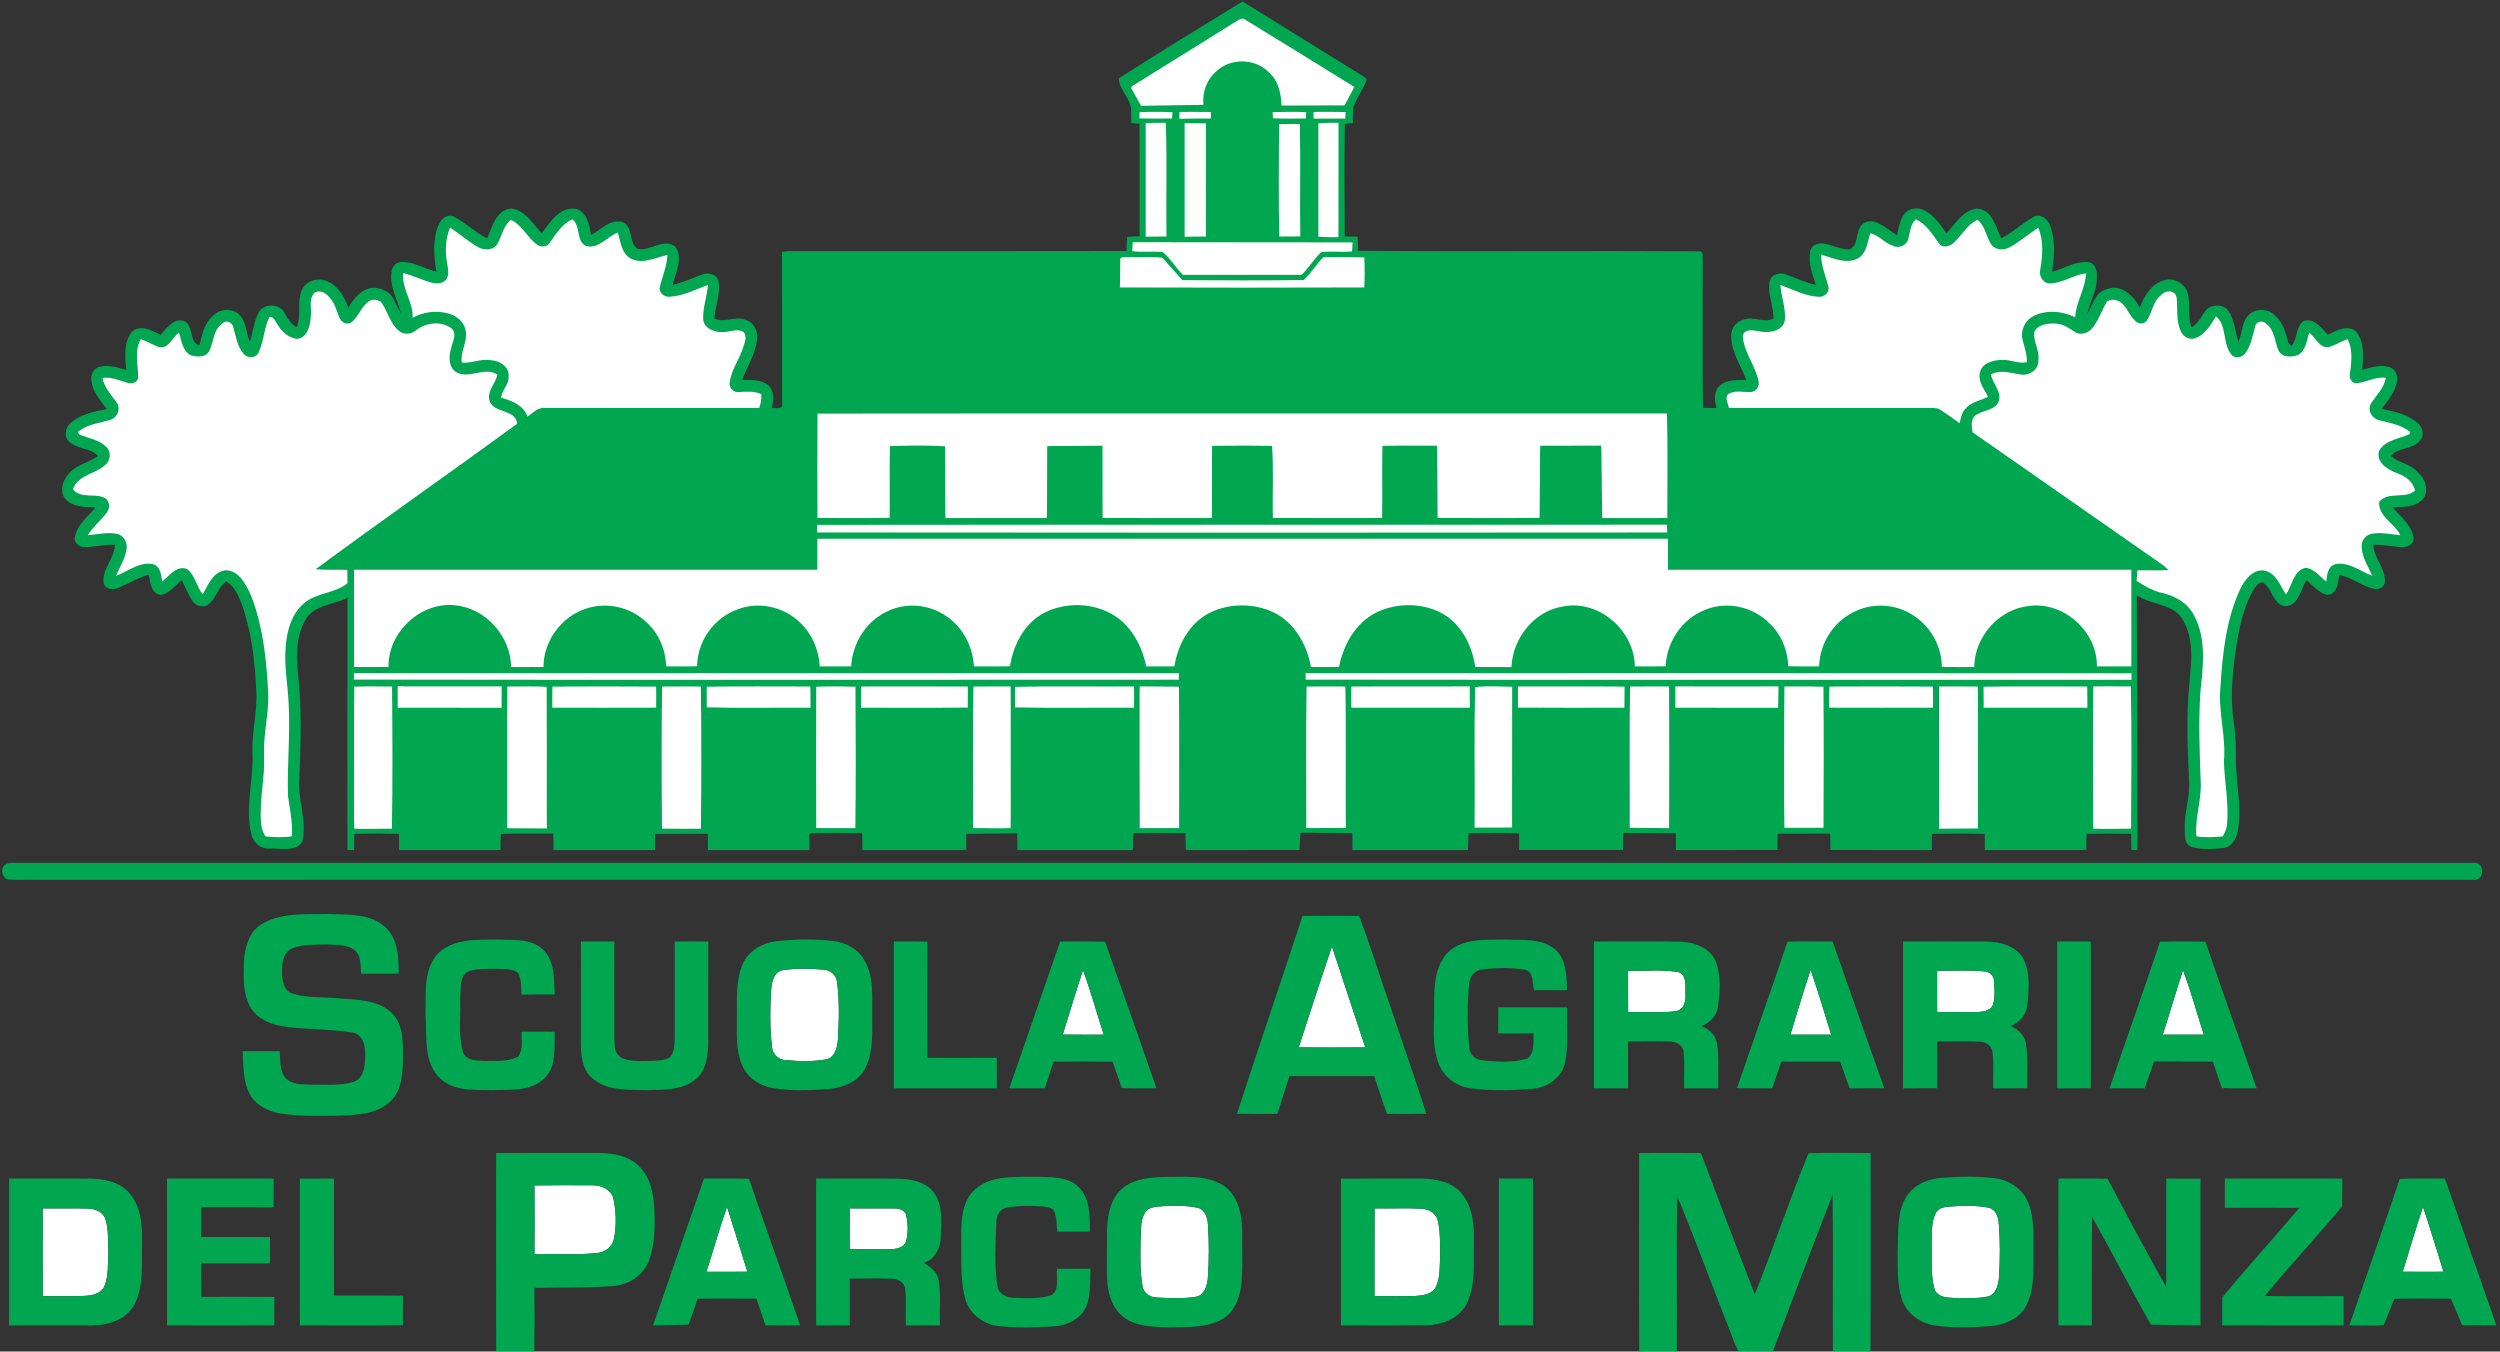 <?xml version="1.0" encoding="UTF-8" standalone="no"?>
<svg
   xmlns:dc="http://purl.org/dc/elements/1.1/"
   xmlns:cc="http://creativecommons.org/ns#"
   xmlns:rdf="http://www.w3.org/1999/02/22-rdf-syntax-ns#"
   xmlns:svg="http://www.w3.org/2000/svg"
   xmlns="http://www.w3.org/2000/svg"
   viewBox="0 0 853.333 461.333"
   height="461.333"
   width="853.333"
   xml:space="preserve"
   id="svg2"
   version="1.1"><rect x="0" y="0" width="853.333" height="461.333" fill="#333333" stroke="none"/><defs
     id="defs6" /><g
     transform="matrix(1.333,0,0,-1.333,0,461.333)"
     id="g10"><g
       transform="scale(0.1)"
       id="g12"><path
         id="path14"
         style="fill:#00a650;fill-opacity:1;fill-rule:evenodd;stroke:none"
         d="m 15.02,1247.97 c -15.566,-9.16 -11.207,-35.07 6.039,-39.36 22.109,-1.75 44.344,-0.19 66.453,-0.69 2082.078,0.06 4164.168,-0.12 6246.238,0.06 29.09,-3.55 29.77,46.59 0.45,43.41 -2098.84,0.31 -4197.68,-0.06 -6296.509,0.19 -7.973,0.75 -15.566,-0.44 -22.672,-3.61" /><path
         id="path16"
         style="fill:#00a650;fill-opacity:1;fill-rule:evenodd;stroke:none"
         d="m 2864.86,3260.42 c -0.55,-28.15 29.71,-50.26 31.34,-79.21 0.37,-11.83 0.37,-23.67 0.93,-35.44 5.16,-0.43 15.44,-1.37 20.55,-1.81 1.12,-96.09 0.25,-192.19 0.43,-288.22 -7.84,-0.28 -15.76,0.01 -23.57,-0.82 l -8.2,-0.87 -0.96,-12.69 c -0.57,-7.71 -0.43,-15.5 -0.83,-23.23 -286.73,-0.68 -573.52,-0.25 -860.25,-0.25 -7.35,-0.19 -14.64,-0.88 -21.86,-2.06 0.56,-129.48 0.12,-258.95 0.25,-388.43 3.24,-16.06 -17.07,-10.27 -26.47,-11.7 4.24,18.3 7.48,40.41 -6.1,55.8 -18,18.62 -46.4,16.25 -69.94,16.31 12.95,33.63 33.13,65.02 38.3,101.26 3.67,21.18 -6.53,45.97 -28.46,52.26 -26.29,12.14 -54.68,-8.91 -80.65,4.11 1.93,31.01 15.63,61.34 11.15,92.54 -2.12,18.69 -23.42,26.47 -39.55,20.93 -26.28,-8.66 -51.07,-21.55 -78.34,-27.28 6.97,30.83 27.71,68.63 6.48,97.66 -29.65,23.91 -64.77,-13.71 -97.1,-5.42 -22.98,16.37 -9.22,56.98 -38.37,68.31 -31.07,9.28 -54.68,-19.92 -79.89,-32.88 -5.24,24.66 -9.48,57.74 -37.62,66.64 -41.73,7.72 -67.51,-33.82 -89.12,-62.46 -22.48,24.47 -41.73,59.23 -78.04,63.58 -38.67,-3.61 -48.45,-47.14 -61.59,-76.48 -30.14,14.94 -54.31,39.24 -83.83,55.06 -15.69,8.59 -34.06,-3.74 -39.73,-18.94 -16.82,-37.99 -12.71,-81.08 -6.54,-121 -30.33,5.97 -57.48,25.84 -89.18,24.29 -14.2,0.25 -25.47,-13.21 -25.78,-26.85 -4.738,-37.17 15.5,-70.31 24.66,-105 -7.54,12.83 -13.7,26.41 -20.8,39.48 -9.282,18.69 -31.703,26.23 -51.258,26.35 -29.457,-2.12 -48.574,-27.4 -62.965,-50.38 -10.398,26.9 -25.777,55.12 -53.684,67.07 -23.226,10.46 -54.429,1.99 -65.14,-22.17 -13.949,-30.08 -0.121,-65.14 -13.578,-95.72 -13.391,8.53 -22.918,20.99 -30.078,34.94 -11.024,26.34 -54.063,28.15 -67.2,2.93 -12.394,-23.11 -14.14,-50.02 -22.543,-74.56 -10.277,21.99 -8.039,49.83 -26.035,67.89 -17.25,18.99 -49.57,16.88 -67.136,-0.56 -22.915,-19 -29.329,-49.2 -35.993,-76.73 -28.59,6.92 -12.457,55.93 -42.535,63.4 -25.789,4.73 -41.48,-20.8 -57.176,-36.62 -22.05,11.71 -54.742,28.84 -75.23,5.43 -19.117,-27.29 -15.258,-63.66 -12.52,-95.11 -21.734,5.73 -44.718,13.89 -67.257,7.85 -14.391,-3.11 -23.481,-17.69 -22.051,-31.95 1.246,-30.01 22.359,-53.56 39.863,-76.1 -32.574,-6.42 -67.137,-13.14 -92.918,-35.75 -13.762,-11.34 -18.312,-35.69 -3.305,-47.83 20.305,-20.12 54.618,-15.19 73.618,-37.12 -25.848,-17.5 -60.414,-22.85 -79.036,-49.89 -13.136,-16.62 -19.175,-42.46 -4.421,-60.09 19.367,-20.93 50.257,-20.24 76.539,-21.49 -19.243,-24.16 -47.645,-44.22 -52.504,-76.79 -2.547,-15.2 12.711,-25.47 26.41,-24.91 25.535,0.56 50.57,7.78 76.289,6.04 -0.992,-35.31 -34.434,-62.33 -28.891,-98.71 4.727,-15.94 24.16,-17.5 37.18,-11.4 26.398,10.78 50.941,25.85 78.465,33.89 3.617,-19.69 5.172,-49.14 30.769,-51.95 22.789,3.62 36.18,24.48 53.555,37.49 9.285,-17.37 16.133,-36.05 27.09,-52.56 7.473,-12.33 23.855,-17.75 37.184,-11.96 23.417,14.45 27.281,45.09 48.949,61.29 22.547,-11.46 31.765,-36.44 40.547,-58.48 25.16,-70.88 33.691,-146.54 36.929,-221.34 3.301,-54.24 -12.211,-107.56 -9.531,-161.87 2.68,-67.81 -19.371,-136.26 -3.551,-203.51 4.235,-21.99 23.481,-40.74 46.895,-38.62 27.16,1.44 66.019,-9.53 83.765,16.94 13.579,52.19 -10.707,104.57 -7.285,157.07 2.926,78.71 6.231,157.68 0.063,236.28 -5.789,58.73 -15.387,123.93 16.75,177.18 22.793,37.43 71.371,36.19 106.5,54.87 -0.567,-215.36 -0.125,-430.72 -0.192,-646.14 4.235,0 12.77,0 17.008,0 l 0.445,34.64 c 0.606,2.47 -0.285,4.8 1.141,6.97 37.184,0.99 76.199,0.68 113.379,-0.13 0.18,-13.83 0.37,-27.65 0.37,-41.48 86.63,-0.06 173.2,0.06 259.76,-0.06 0.13,13.95 0.25,27.84 0.63,41.67 44.84,0.93 89.62,0.12 134.45,0.49 0.69,-14.01 0.63,-28.02 0.63,-42.1 86.62,0 173.25,0 259.89,0 0,13.7 0.12,27.4 0.18,41.04 1.12,0.05 2.25,0.11 3.37,0.16 l 129.41,0.53 c 0.87,0 1.68,-0.01 2.49,-0.01 0,-13.88 0.06,-27.77 0.06,-41.72 86.63,0 173.32,0.06 259.95,-0.06 0.06,14.26 0.06,28.52 -0.25,42.73 45.15,2.11 90.36,0.55 135.58,0.74 0.19,-14.45 0.19,-28.89 0.25,-43.41 88.75,0 177.43,0 266.17,0 0,13.83 0,27.59 -0.31,41.36 0.46,0.04 0.91,0.1 1.36,0.15 l 128.63,1.34 c 0.14,0 0.28,0 0.43,0 0.62,-14.26 0.74,-28.58 0.86,-42.91 98.53,0.12 196.99,0.12 295.52,0 0.06,14.51 0.12,28.96 0.24,43.34 43.41,0.38 86.95,0.81 130.35,0 0.14,-0.11 3.67,0.05 3.79,-0.08 l 1.2,-43.2 c 97.02,0 194.12,-0.06 291.15,0.06 l 2.02,40.77 c 0.01,0.01 0.22,2.83 0.29,3.55 l 132.78,-0.97 c 0.05,0 0.11,0 0.17,0 0.13,-14.45 0.19,-28.89 0.25,-43.41 98.53,0 197.12,0 295.7,0 -0.01,0.25 -0.01,0.5 -0.02,0.74 l 1.4,41.63 c 0.04,0.34 0.07,0.66 0.11,0.97 42.1,0 87.41,1.25 129.5,-0.49 l -0.15,-42.79 c 88.69,-0.06 177.44,-0.06 266.18,0 -0.06,14.58 -0.06,29.15 0.69,43.66 44.9,-0.38 89.8,0.31 134.77,-0.38 0,-14.44 0.06,-28.89 0.06,-43.34 86.69,0 173.32,-0.06 260.01,0.06 -0.13,14.02 0,27.9 0.12,41.86 44.9,0.3 89.81,0 134.78,0.18 0.68,-14.01 0.56,-28.02 0.61,-42.04 86.64,-0.06 173.27,-0.06 259.89,-0.06 -0.06,13.95 0.06,27.84 0.06,41.67 45.03,0.5 90.12,0.87 135.15,-0.25 0.12,-13.77 0.31,-27.59 0.37,-41.42 86.63,-0.06 173.2,0.06 259.83,-0.06 0,13.95 0.12,27.84 0.56,41.67 38.05,0.74 76.23,0.68 114.34,0.06 0.31,-13.89 0.43,-27.78 0.56,-41.73 3.86,0.06 11.52,0.06 15.38,0.06 0.81,217.6 -0.62,435.2 -1.62,652.8 35.12,-25.91 88.32,-19.99 114.72,-58.48 34.07,-50.94 24.47,-116.21 19.49,-173.81 -8.1,-80.53 -3.67,-161.43 -0.37,-242.08 3.3,-42.41 -13.08,-83.33 -10.97,-125.74 0.38,-15.26 -1.42,-37.61 16.2,-44.22 26.53,-8.34 55.25,-5.91 82.64,-3.3 20.49,2.36 32.89,23.04 36.62,41.66 12.64,64.02 -6.22,128.55 -4.42,192.94 0.94,30.77 -2.12,61.41 -5.98,91.86 -9.96,67.7 -1.24,136.39 8.97,203.53 8.35,45.34 18.5,91.61 42.16,131.78 5.54,7.85 11.96,17.44 22.36,18.74 26.9,-13.82 26.16,-60.47 61.72,-61.59 32.01,4.11 36.43,43.66 51,66.45 18.13,-12.27 31.27,-33.31 54.19,-37.18 25.53,2.31 27.34,31.95 30.2,51.45 31.45,-6.98 57.29,-28.15 88.44,-36.07 12.33,-4.16 28.71,5.67 28.46,19.37 0.8,34.01 -28.59,59.73 -29.65,93.48 23.48,1.13 46.52,-4.04 69.88,-6.04 14.7,-1.99 34.13,5.92 33.01,23.55 -4.42,33.19 -33.07,54.17 -53.13,78.22 26.35,1.18 57.8,0.12 77.22,21.36 17.19,22.17 5.49,53 -13.76,69.69 -18.18,20.55 -47.76,22.85 -68.19,40.1 16.32,23.98 56.73,16.2 74.92,40.48 11.64,13.14 5.98,33.82 -6.16,44.47 -25.79,22.42 -60.29,29.39 -92.68,36.44 16.45,20.8 34.32,42.47 39.24,69.37 2.68,14.14 -2.74,30.46 -16.69,36.31 -23.54,9.65 -48.89,0.19 -72.05,-5.92 2.86,32.58 6.28,70.63 -15.33,97.91 -21.86,19.12 -51.31,2.67 -72.87,-8.23 -16,17.38 -34.8,44.6 -62.14,35.32 -21.18,-15.01 -14.7,-45.84 -31.15,-64.4 -1.87,2.18 -5.66,6.6 -7.59,8.78 -7.35,24.91 -13.4,52.44 -34.26,69.94 -17.56,17.69 -49.69,19.49 -67.45,1.24 -18.17,-18.24 -16.06,-46.27 -26.21,-68.57 -9.16,26.16 -9.59,55.93 -25.91,79.23 -11.52,16.56 -36.93,16.44 -52.69,6.66 -15.19,-15.14 -21.23,-38.49 -41.66,-48.64 -10.22,26.9 -2.87,56.06 -8.78,83.58 -5.42,26.4 -34.31,44.72 -60.47,36.74 -33.08,-8.16 -51.63,-40.17 -62.97,-69.75 -16.13,29.71 -48.07,61.34 -84.7,46.71 -29.77,-7.42 -36.37,-40.48 -50.13,-63.4 7.16,31.64 25.85,60.66 24.6,94.1 1.62,15.01 -2.92,34.44 -19.93,38.24 -33.81,4.6 -63.4,-16.56 -95.04,-24.47 6.48,39.67 9.79,82.02 -5.29,120.13 -5.79,15.94 -24.53,29.58 -41.29,20.74 -29.08,-16.26 -53.43,-39.86 -83.08,-55.18 -13.82,29.08 -23.04,74.11 -62.46,76.29 -36.19,-4.11 -55.12,-39.3 -77.79,-63.4 -15.25,21.86 -31.2,44.78 -54.93,57.98 -16.62,9.41 -41.1,7.79 -52.87,-8.47 -12.27,-15.57 -14.82,-35.75 -18.69,-54.55 -17.31,10.96 -33.19,24.41 -51.94,32.82 -15.07,6.91 -35.55,3.11 -43.21,-12.64 -10.91,-17.7 -4.18,-48.52 -28.16,-56.18 -21.79,-0.06 -41.47,10.9 -62.65,14.45 -14.26,3.92 -32.2,-3.11 -36.49,-18.13 -5.92,-29.76 5.23,-59.04 14.07,-87.06 -27.09,5.54 -51.75,18.06 -77.66,26.96 -16.75,6.55 -38.49,-1.92 -40.98,-20.98 -4.17,-31.26 10.28,-61.28 10.53,-92.48 -24.04,-12.03 -50.2,6.29 -74.92,-2.25 -19.19,-3.73 -34.06,-21.73 -33.45,-41.41 -0.44,-41.11 24.36,-76.23 38.68,-113.35 -23.42,-1 -51.69,2.31 -69.44,-16.44 -14.95,-14.7 -11.65,-37.36 -6.79,-55.74 -11.58,0.13 -23.17,0.44 -34.69,0.5 -1.68,125.99 -0.37,251.98 -0.62,377.96 -1.62,7.04 3.42,22.61 -7.66,22.92 -291.65,1.87 -583.42,-1.24 -875.01,1.5 0.06,5.62 0.01,11.24 -0.23,16.85 l -0.84,19.18 -5.69,0.11 c -9.13,0.19 -18.24,0.57 -27.31,0.73 -0.49,96.03 -1.17,192.07 0.32,288.1 5.11,0.43 15.32,1.31 20.42,1.68 0.5,13.33 0,26.72 1.31,39.98 7.72,23.42 22.74,43.6 32.39,66.2 5.48,7.97 -4.92,11.84 -9.78,15.63 -102.08,63.34 -204.34,126.3 -306.29,189.89 -105.99,-64.89 -212.18,-129.78 -316.81,-196.74" /><path
         id="path18"
         style="fill:#ffffff;fill-opacity:1;fill-rule:evenodd;stroke:none"
         d="m 4289.95,1648.59 v 54.63 c 88.05,-0.25 176.1,-0.31 264.15,0 0.01,-0.08 0.02,-0.15 0.03,-0.22 l -0.94,-54.57 c -87.76,0.29 -175.48,-0.07 -263.24,0.16" /><path
         id="path20"
         style="fill:#ffffff;fill-opacity:1;fill-rule:evenodd;stroke:none"
         d="m 5360.22,1700.01 v 3.26 h 23.03 c 10.09,0.6 20.41,0.36 30.76,0 h 42.08 v -0.25 c 0.05,0 0.11,0 0.16,0.01 2.56,-121.25 1.44,-242.69 0.63,-364.08 -31.33,-0.06 -65.53,-1.25 -96.73,-0.07 l -0.47,31.2 c -0.23,109.97 -0.8,219.99 0.42,329.9 0.04,0.02 0.08,0.02 0.12,0.03" /><path
         id="path22"
         style="fill:#ffffff;fill-opacity:1;fill-rule:evenodd;stroke:none"
         d="m 5457.92,1728.54 v -8.5 h -1.57 l -29.34,0.07 c -694.24,0.41 -1388.49,-0.5 -2082.79,0.43 v 0 c 0,0.01 -0.01,0.01 -0.01,0.02 h -0.88 v 16.77 h 9.06 c 1.11,0.1 2.31,0.09 3.6,-0.01 l 13.25,0.01 v -0.17 c 691.45,0.07 1382.83,0.55 2074.28,-0.23 v 0.13 h 14.4 v -2.29 c 0.33,-2.2 0.33,-4.32 0,-6.23" /><path
         id="path24"
         style="fill:#ffffff;fill-opacity:1;fill-rule:evenodd;stroke:none"
         d="m 1034.59,1648.57 v -0.04 h -16.24 v 55.01 h 16.24 v -0.37 c 83.31,-0.25 166.61,-0.19 249.97,-0.01 0.01,-0.05 0.01,-0.09 0.02,-0.14 l -0.19,-53.91 c -0.04,-0.25 -0.1,-0.51 -0.14,-0.76 -83.2,0.41 -166.45,0.05 -249.66,0.22" /><path
         id="path26"
         style="fill:#ffffff;fill-opacity:1;fill-rule:evenodd;stroke:none"
         d="m 907.145,1694.63 h -0.118 v 8.12 h 7.235 c 29.89,1.01 59.781,0.1 89.668,0.04 1,-121.32 1.75,-242.76 -0.37,-364.02 -31.072,0.37 -64.771,-1.2 -95.783,0.11 -0.285,0.2 -0.476,0.41 -0.593,0.65 l -0.668,29.52 c 0.617,108.53 -0.836,217.11 0.629,325.58" /><path
         id="path28"
         style="fill:#ffffff;fill-opacity:1;fill-rule:evenodd;stroke:none"
         d="m 906.242,1724.11 v 13.22 h 5.5 l 95.348,-0.05 c 658.85,-0.05 1317.71,0.06 1976.57,-0.05 l 33.92,-0.15 c 0.47,-0.01 0.91,-0.04 1.33,-0.07 l 0.16,-16.6 c -704.37,-0.25 -1408.8,-0.75 -2113.226,0.25 0.109,0.95 0.246,2.13 0.398,3.45" /><path
         id="path30"
         style="fill:#ffffff;fill-opacity:1;fill-rule:evenodd;stroke:none"
         d="m 2586.83,1703.01 c 0.48,0 1.05,0 1.05,0 v -3.93 l 0.17,-44.67 c 0,-1.98 0.01,-3.96 0.06,-5.93 0.11,-88.83 -0.21,-177.71 0.09,-266.59 v -0.27 l -0.33,-41.24 c -30.64,-1.13 -65.47,0.13 -96.11,0.07 0.25,120.82 -1.44,241.7 0.87,362.46 24.98,0.3 49.97,-0.01 74.94,0.19 l 19.26,-0.09" /><path
         id="path32"
         style="fill:#ffffff;fill-opacity:1;fill-rule:evenodd;stroke:none"
         d="m 3164.23,3405.35 c 6.98,3.55 16.01,11.65 23.98,5.35 93.48,-57.04 186.52,-114.9 279.76,-172.45 L 3443,3191.1 c -0.28,-0.01 -0.56,-0.03 -0.84,-0.04 l -160.2,-0.45 c -0.15,0 -0.3,0 -0.45,0 -1.19,30.08 -7.42,62.09 -30.65,83.33 -34.37,37.06 -97.89,39.92 -135.01,5.42 -25.47,-20.87 -37.5,-54.24 -34.32,-86.63 -0.97,-0.12 -1.95,-0.24 -2.93,-0.35 l -155.61,-2.35 c -0.48,0.08 -0.95,0.18 -1.39,0.31 l -25.15,45.13 c 0.37,2.73 1.99,5.1 5.66,6.77 87.19,54.68 175,108.37 262.12,163.11" /><path
         id="path34"
         style="fill:#ffffff;fill-opacity:1;fill-rule:evenodd;stroke:none"
         d="m 2918.04,3173.65 c 28.03,1.25 56.12,1.05 84.15,-0.04 -0.19,-4.05 -0.62,-12.02 -0.81,-16.01 -27.9,-0.56 -55.8,-0.68 -83.7,0.07 -0.02,0.16 -0.04,0.34 -0.07,0.51 l 0.43,15.47" /><path
         id="path36"
         style="fill:#ffffff;fill-opacity:1;fill-rule:evenodd;stroke:none"
         d="m 3020.31,3174.25 c 26.74,0.12 53.54,0.27 80.34,-0.16 l -0.02,-16.81 c -26.88,-0.21 -53.76,0.31 -80.63,-0.49 -0.06,0.42 -0.13,0.89 -0.2,1.38 l 0.51,16.08" /><path
         id="path38"
         style="fill:#ffffff;fill-opacity:1;fill-rule:evenodd;stroke:none"
         d="m 3258.78,3173.8 c 28.58,0.87 57.23,1.06 85.88,-0.19 -0.13,-3.98 -0.44,-11.96 -0.56,-15.94 -28.22,-0.57 -56.37,-1.19 -84.51,0.37 -0.19,3.92 -0.63,11.84 -0.81,15.76" /><path
         id="path40"
         style="fill:#ffffff;fill-opacity:1;fill-rule:evenodd;stroke:none"
         d="m 3363.5,3174.3 c 27.33,0.08 54.72,0.28 82.11,-0.25 -0.25,-4.24 -0.75,-12.59 -0.93,-16.82 -27.08,-0.06 -54.16,0.18 -81.18,-0.23 v 17.3" /><path
         id="path42"
         style="fill:#ffffff;fill-opacity:1;fill-rule:evenodd;stroke:none"
         d="m 3275.15,3142.85 v -0.01 c 0.13,0.05 0.26,0.11 0.4,0.16 l 52.48,0.36 c 0.15,-0.05 0.29,-0.1 0.43,-0.15 2.06,-95.78 -0.31,-191.62 1.13,-287.41 -0.51,-0.1 -1.02,-0.21 -1.52,-0.31 l -52.27,-0.31 c -2.19,95.83 -1.02,191.84 -0.65,287.67" /><path
         id="path44"
         style="fill:#ffffff;fill-opacity:1;fill-rule:evenodd;stroke:none"
         d="m 2933.69,3145.21 h -0.01 c 17.13,1.37 34.26,1.37 51.45,1.18 3.73,-96.9 0.31,-194.06 1.74,-291.02 l -52.59,-0.61 c -0.18,0.02 -0.36,0.03 -0.53,0.04 0,96.79 0,193.63 -0.06,290.41" /><path
         id="path46"
         style="fill:#ffffff;fill-opacity:1;fill-rule:evenodd;stroke:none"
         d="m 3033.39,3145.14 c 0.79,0.07 1.59,0.15 2.39,0.21 l 50.52,-0.31 c 0.56,-0.07 1.04,-0.14 1.52,-0.2 0.31,-96.54 -0.31,-193 0.31,-289.54 l -54.02,-0.55 c -0.24,0.02 -0.48,0.04 -0.72,0.05 0,96.79 0,193.56 0,290.34" /><path
         id="path48"
         style="fill:#ffffff;fill-opacity:1;fill-rule:evenodd;stroke:none"
         d="m 3375.86,3145.21 c 17.07,1.31 34.12,1.37 51.25,1.25 0.11,-1.92 0.21,-3.86 0.3,-5.78 l -0.15,-285.82 c -0.06,-0.47 -0.14,-0.95 -0.21,-1.42 -17.12,-0.07 -34.19,0 -51.19,1.31 0.06,96.77 0.06,193.61 0,290.46" /><path
         id="path50"
         style="fill:#ffffff;fill-opacity:1;fill-rule:evenodd;stroke:none"
         d="m 1273.41,2835.63 c 12.02,20.67 15.01,46.77 34.75,62.46 28.65,-13.39 41.48,-44.59 65.89,-63.02 9.66,-7.48 26.84,-7.6 33.45,3.92 16.06,22.8 31.38,48.14 57.92,60.22 23.35,-17 7.78,-57.79 37.12,-69 31.38,-6.04 52.81,24.84 79.71,35.44 6.72,-24.23 9.34,-55.25 34.69,-67.83 30.33,-14.01 62.15,3.81 92.04,10.28 -0.99,-28.28 -12.58,-54.31 -19.3,-81.34 -3.73,-14.44 9.84,-26.15 23.35,-25.84 35.44,1.37 67.33,18.43 99.89,30.51 -2.36,-29.08 -13.2,-57.11 -12.39,-86.44 0.5,-24.78 28.72,-35.44 49.83,-34.5 17.75,-0.44 36.37,10.22 53.18,0.62 11.09,-12.14 2.68,-28.71 -1.24,-42.09 -9.78,-29.15 -29.15,-55.12 -33.69,-85.95 -3.31,-14.14 9.9,-28.9 24.47,-26.16 18.99,1.43 38.62,2.87 56.42,-5.48 0.81,-12.14 -1.61,-23.98 -5.41,-35.37 -182.98,0.19 -365.88,-0.12 -548.8,0.19 -18.06,1.93 -30.89,-13.02 -44.59,-22.18 -10.03,29.22 -40.11,40.86 -67.39,48.21 1.06,19.49 19.81,33.19 19,53.18 2.99,24.35 -21.18,41.48 -43.22,42.73 -25.97,5.47 -50.82,-8.04 -76.67,-5.86 -4.23,28.02 15.14,53.25 10.22,81.15 -3.37,21.23 -21.3,37.49 -41.17,43.65 -31.26,9.78 -66.38,5.92 -94.97,-10.08 2.62,40.41 -28.84,73.92 -23.86,114.59 26.16,-6.67 50.39,-19.31 76.67,-25.41 12.02,-2.68 27.9,-0.62 34.44,11.27 7.91,13.02 2.43,28.34 0.75,42.29 -5.17,29.46 -3.55,60.53 7.97,88.37 24.41,-15.94 46.14,-35.8 71.68,-50.01 15.38,-8.97 38.8,-8.65 49.26,7.48" /><path
         id="path52"
         style="fill:#ffffff;fill-opacity:1;fill-rule:evenodd;stroke:none"
         d="m 4886.04,2847.89 v 0 c 5.48,17.62 4.8,38.56 20.06,51.57 26.33,-12.89 42.22,-38.05 58.35,-61.28 7.78,-13.08 27.46,-9.15 37.18,-0.13 21.36,19.31 35.06,47.4 62.15,60.11 19.55,-15.89 21.67,-42.29 34.56,-62.48 10.59,-16.05 33.64,-16.55 48.95,-7.28 25.35,14.32 47.65,33.39 71.94,49.39 14.44,-34.07 11.27,-71.93 5.04,-107.49 -3.92,-16.76 7.61,-35.87 26.09,-35.19 32.14,1.43 59.48,21.98 91.24,25.84 -1.43,-39.54 -26.03,-73.3 -27.77,-112.79 -32.51,16.45 -72.93,20.13 -106.13,3.62 -22.54,-10.65 -35.12,-38.05 -28.4,-62.09 4.74,-18.49 11.72,-36.81 10.66,-56.3 -21.74,-4.8 -42.48,7.41 -64.21,5.85 -21.68,-0.37 -49.88,-7.4 -55.8,-31.63 -6.23,-23.3 11.34,-43.16 20.67,-62.91 -19.24,-10.02 -43.16,-12.57 -57.55,-30.26 -10.14,-9.85 -11.88,-24.35 -15.07,-37.37 -18.24,12.39 -35.49,26.28 -54.49,37.31 -12.08,3.11 -24.66,1.49 -36.86,1.8 -166.47,-0.25 -332.95,0.07 -499.41,-0.12 -1.87,11.77 -12.83,27.78 -0.25,36.74 17.99,9.47 38.62,3.11 57.91,4.3 12.21,1.61 20.74,14.76 18.37,26.72 -7.9,41.16 -39.04,75.48 -40.66,118.2 6.85,20.49 32.2,11.4 47.77,9.41 23.35,-4 58.54,3.92 60.34,32.63 1.5,29.52 -9.83,57.73 -11.64,87 32.57,-11.65 64.21,-29.09 99.52,-30.21 13.2,-0.49 26.53,11.53 23.48,25.42 -7.1,27.27 -18.56,53.8 -19.24,82.45 29.57,-7.72 61.78,-24.66 92.04,-10.9 25.04,12.21 26.59,42.29 34.13,65.45 20.92,-3.42 36.62,-24.84 57.73,-31.63 14.45,-7.78 35.13,-0.06 39.3,16.25" /><path
         id="path54"
         style="fill:#ffffff;fill-opacity:1;fill-rule:evenodd;stroke:none"
         d="m 2900.61,2840.54 c 5.16,0.05 10.32,0.09 15.47,0.13 l 545.96,-0.52 c 0.51,-0.03 1.01,-0.07 1.51,-0.11 -0.05,-0.1 -0.08,-0.22 -0.12,-0.33 l -0.74,-13.36 -0.53,-9.39 -7.81,-0.5 c -23.81,-1.54 -47.9,1.89 -71.52,-1.57 -18.37,-17.69 -31.88,-39.73 -49.82,-57.93 -101.33,0.19 -202.65,0.2 -303.98,0.07 -18.43,18.38 -31.57,41.79 -51.63,58.36 -25.97,2.8 -52.25,-1.5 -78.15,2.49 0.36,5.66 1,17 1.36,22.66" /><path
         id="path56"
         style="fill:#ffffff;fill-opacity:1;fill-rule:evenodd;stroke:none"
         d="m 2867.71,2724.85 0.29,22 0.69,51.22 c 2.26,6.97 15.08,3.29 21.15,4.36 28.77,-1.18 57.79,1.81 86.44,-1.62 0.47,-0.42 0.94,-0.85 1.4,-1.29 l 48.97,-54.98 c 0.5,-0.34 0.97,-0.65 1.44,-0.96 103.39,-0.63 207.02,-1.25 310.46,0.31 18.81,17.56 32.08,40.23 50.26,58.54 34.88,-0.55 69.75,0.31 104.63,-0.62 1.24,-25.66 1.24,-51.32 0,-76.98 -204.4,-0.67 -408.8,-0.8 -613.08,-0.03 l -12.65,0.05" /><path
         id="path58"
         style="fill:#ffffff;fill-opacity:1;fill-rule:evenodd;stroke:none"
         d="m 805.645,2711.38 c 22.109,12.15 42.343,-13.7 51,-31.7 9.343,-17.68 11.214,-52.88 39.488,-46.59 20.93,12.59 26.594,39.99 46.273,54.37 9.403,8.97 24.348,6.92 33.942,-0.68 16.375,-23.35 22.418,-54.12 45.082,-72.99 12.46,-10.84 31.2,-9.22 43.48,1.06 25.53,20.42 66.2,25.41 92.6,4.11 13.2,-14.51 1,-33.38 -2.18,-49.33 -6.54,-21.17 -7.53,-50.81 14.95,-62.96 33.38,-16.07 70.44,15.82 103.44,-4.79 -4.67,-23.42 -28.15,-43.04 -19.92,-68.32 12.39,-32.14 65.51,-19.06 70.68,-57.67 -171.46,-125.18 -345.578,-246.68 -516.347,-372.73 27.027,-2.13 54.062,-0.76 81.144,-1.38 0.067,-11.46 0.25,-22.98 0.442,-34.5 -32.633,-26.66 -79.219,-23.35 -111.168,-51.07 -32.012,-27.28 -44.156,-70.75 -46.895,-111.35 -4.668,-48.39 5.356,-96.35 7.348,-144.55 4.668,-79.09 -3.988,-158.18 -1.621,-237.28 4.98,-34.26 12.144,-68.57 10.34,-103.5 -22.422,-3.93 -45.149,-2.12 -67.7,-0.63 -11.457,16.38 -12.265,36.93 -12.578,56.18 0.313,33.63 3.985,67.07 7.289,100.51 3.176,30.34 -0.125,60.91 2.426,91.3 3.113,41.48 12.082,82.77 9.219,124.5 -3.426,70 -10.774,140.5 -30.824,207.94 -8.723,28.15 -19.184,56.62 -37.621,80.03 -11.707,14.2 -31.512,26.28 -50.2,18.93 -26.027,-9.02 -35.304,-37.42 -48.761,-58.72 -16.313,19.43 -18.871,48.14 -39.668,63.89 -26.59,11.09 -45.586,-17.12 -63.899,-31.39 -2.429,16.51 -4.609,38.18 -23.351,44.22 -34.938,7.04 -64.086,-18.74 -95.102,-29.95 9.406,22.11 23.043,42.91 26.844,67 3.797,17.38 -6.977,37.68 -25.285,40.86 -24.539,4.11 -49.199,-1.61 -73.614,-3.86 12.954,21.8 33.192,37.55 48.266,57.61 9.156,10.96 8.531,29.71 -4.297,37.55 -25.66,13.77 -62.094,-3.24 -82.023,22.67 13.515,38.99 60.726,38.18 85.824,65.27 11.207,11.71 11.332,32.51 -0.934,43.54 -16.566,16.31 -40.234,20.55 -61.156,28.51 -6.418,-0.06 -16.512,10.04 -5.859,13.15 22.98,16.93 51.941,18.81 78.222,27.34 18.75,5.66 27.219,29.96 14.946,45.58 -14.196,19.06 -30.762,37.5 -35.496,61.6 22.73,3.17 43.785,-6.91 65.078,-12.84 10.715,-3.73 26.969,2.44 26.344,15.39 -0.247,32.13 -10.461,67.33 7.097,96.84 15.57,-5.98 30.145,-14.45 45.84,-20.36 25.098,-6.04 34.129,25.35 51.566,36.81 6.539,-20.18 8.719,-45.71 29.082,-57.43 16.383,-5.54 40.86,-6.84 49.266,11.9 10.957,23.6 10.086,56.11 35.309,70.75 8.41,7.84 21.797,0.49 24.785,-9.22 7.414,-24.54 10.277,-52.19 28.465,-71.81 10.027,-10.33 29.082,-9.71 36.304,3.68 14.387,29.2 14.137,63.4 28.59,92.67 11.082,0.68 14.137,-10.65 19.371,-17.63 10.52,-19.24 28.832,-36.49 51.375,-38.8 27.09,3.05 33.817,34.88 34.938,57.36 2.738,20.06 -6.352,45.03 9.844,60.91" /><path
         id="path60"
         style="fill:#ffffff;fill-opacity:1;fill-rule:evenodd;stroke:none"
         d="m 5533.48,2704.78 c 10.71,13.58 35.94,14.45 40.04,-5.23 3.18,-29.02 -2.17,-60.04 10.97,-87.32 5.97,-14.63 24.22,-23.6 39.05,-16.31 24.41,9.53 37.42,33.94 50.94,54.74 29.52,-24.16 15.01,-73.18 41.79,-100.21 9.78,-8.9 25.97,-3.74 33.19,6.11 15.19,19.8 18.56,45.21 25.29,68.57 2.49,13.32 20.3,16.19 28.64,6.41 21.62,-16.57 21.24,-45.9 31.39,-68.88 9.4,-18 33.83,-16.88 50.26,-10.59 19.62,11.84 21.67,37 27.9,56.81 17.44,-11.78 27.47,-43.29 52.69,-36.13 15.57,5.48 30.02,13.89 45.52,19.8 14.89,-28.09 9.66,-60.66 5.92,-90.8 -1.93,-10.46 6.36,-23.79 18.31,-22.04 24.91,2.49 47.96,17.31 73.86,13.69 -4.48,-25.9 -23.91,-44.34 -37.74,-65.39 -10.77,-17.37 2.31,-38.8 20.61,-43.34 27.35,-7.04 56.87,-11.21 79.35,-29.96 -0.25,-1.37 -0.82,-4.05 -1.07,-5.36 -26.64,-12.26 -61.09,-14.5 -77.96,-41.84 -10.22,-30.33 21.36,-48.96 45.03,-58.11 21.29,-7.16 41.6,-21.55 46.52,-44.84 -26.47,-22.86 -68.26,-0.68 -91.68,-28.65 -2.92,-38.05 39.56,-54.87 54.43,-85.57 -24.41,2.18 -49.01,8.04 -73.42,3.8 -15.88,-2.74 -27.78,-18.81 -25.91,-34.81 1.31,-26.41 16.69,-49.08 26.91,-72.74 -30.83,11.27 -60.17,36.74 -94.79,29.45 -19.31,-5.54 -20.93,-28.02 -22.8,-44.59 -16.62,13.01 -30.33,33.01 -52.75,35.5 -31.69,-6.6 -34.12,-45.71 -50.57,-68.19 -14.88,22.67 -24.77,54.49 -54.74,61.03 -29.45,4.61 -50.01,-22.8 -61.71,-46.15 -37.43,-79.59 -46.03,-168.96 -51.51,-255.71 -5.17,-62.41 15.01,-123.81 9.22,-186.27 1.43,-54.25 13.14,-108.31 7.84,-162.68 -0.75,-10.77 -5.72,-20.49 -10.83,-29.77 -22.48,-2.11 -45.15,-3.42 -67.51,0.07 -4.24,48.13 14.2,94.47 10.96,142.49 -2.8,76.66 -6.04,153.57 -0.44,230.18 6.79,64.39 15.51,134.59 -17,193.8 -15.76,30.96 -47.89,49.21 -80.71,56.68 -24.29,5.05 -45.4,17.87 -65.95,31.02 0.62,9.03 1.37,18.05 2.18,27.08 26.4,0 52.81,-0.62 79.21,0.5 -6.97,7.67 -15.07,13.96 -23.6,19.56 -159.36,110.79 -318.11,222.58 -477.67,333.12 -2.37,13.27 -4.8,27.97 3.42,39.93 17.13,17.5 48.89,13.45 61.85,35.99 12.39,26.35 -13.95,47.77 -18.44,72.25 24.73,14.13 51.88,2.99 77.73,-0.19 21.85,-3.11 45.27,13.64 43.78,36.93 3.98,25.29 -14.2,47.95 -10.28,72.93 9.96,19.06 35.19,21.79 54.37,20.67 19.31,-0.43 34.94,-12.01 50.51,-21.98 15.56,-9.65 35.44,-0.99 45.4,12.77 15.01,19.93 23.23,43.84 35.24,65.58 22.86,14.07 44.23,-5.17 54.5,-24.97 9.21,-15.26 25.78,-42.73 46.21,-26.04 15.45,20.49 16.25,50.51 38.05,67.2" /><path
         id="path62"
         style="fill:#ffffff;fill-opacity:1;fill-rule:evenodd;stroke:none"
         d="m 2093.3,2401.8 v -0.01 c 725.11,0.82 1450.15,0.07 2175.19,0.37 2.43,-89.23 0.75,-178.54 0.87,-267.78 -55.43,-0.2 -110.91,0.05 -166.28,-0.13 -0.22,2.97 -0.43,5.94 -0.61,8.91 l -1.92,166.53 c -0.2,3.69 -0.41,6.88 -0.65,10.08 -51.88,-0.5 -103.82,0.01 -155.69,-0.25 -0.21,-3.3 -0.39,-6.6 -0.56,-9.91 l -1.14,-162.25 c -0.11,-4.64 -0.22,-8.59 -0.36,-12.55 -86.94,-0.93 -173.88,-0.63 -260.76,-0.13 -0.13,4.58 -0.23,9.15 -0.31,13.73 l -0.96,158.69 c -0.24,4.78 -0.47,8.63 -0.72,12.49 -40.68,-0.34 -81.41,0.49 -122.1,-0.17 l -17.41,-0.28 -0.25,-15.26 c -0.94,-56.47 0.45,-113.05 -0.55,-169.5 -93.23,0 -186.52,-0.25 -279.75,0.12 -1.62,61.52 2.36,123.31 -2.12,184.65 -44.93,0.57 -89.86,0.82 -134.74,0.21 l -18.73,-0.26 -0.17,-18.88 -0.24,-151.93 c -0.05,-4.65 -0.11,-9.28 -0.2,-13.91 -93.29,0 -186.52,-0.25 -279.75,0.12 -0.49,50.52 -0.04,101.05 -0.19,151.58 l -0.11,33.4 -3.4,0.04 -132.47,-0.92 c -1.87,-0.12 -3.72,-0.25 -5.58,-0.38 -0.05,-3.38 -0.09,-6.76 -0.12,-10.13 l -0.5,-156.18 c -0.18,-6.54 -0.38,-12.1 -0.62,-17.66 -86.44,0.13 -172.88,0.06 -259.39,0.06 -0.21,5.39 -0.4,10.79 -0.55,16.19 l -0.37,156.02 c -0.02,4.52 -0.05,8.01 -0.08,11.51 -40.6,2.48 -81.44,2.18 -122.1,1.05 l -19.12,-0.53 -0.34,-24.08 c -0.75,-53.29 0.36,-106.63 -0.31,-159.97 -61.66,-0.32 -123.3,-0.32 -184.96,0 -0.19,89.06 -0.5,178.18 0.12,267.3" /><path
         id="path64"
         style="fill:#ffffff;fill-opacity:1;fill-rule:evenodd;stroke:none"
         d="m 2092.06,2116.87 c 725.48,0.81 1450.89,-0.06 2176.37,0.44 0.19,-4.99 0.56,-14.95 0.75,-19.93 -725.54,-0.69 -1451.09,-0.81 -2176.63,0.06 -0.12,4.86 -0.37,14.57 -0.49,19.43" /><path
         id="path66"
         style="fill:#ffffff;fill-opacity:1;fill-rule:evenodd;stroke:none"
         d="m 2092.06,2116.87 h -0.01 l 0.01,0.01 v -0.01" /><path
         id="path68"
         style="fill:#ffffff;fill-opacity:1;fill-rule:evenodd;stroke:none"
         d="m 2092.99,2081.37 c 726.04,0.07 1452.08,-0.06 2178.18,0 0,-26.4 -0.06,-52.87 0,-79.34 395.47,-0.12 790.94,0 1186.39,-0.06 0,-82.52 0,-165.04 0,-247.56 -29.45,0 -58.85,0 -88.18,0 1.56,89.8 -86.81,168.34 -175.94,154.45 -76.53,-8.9 -137.39,-79.53 -138.19,-156.06 -27.65,0.12 -55.25,0.06 -82.89,0.06 -0.06,53.68 -29.65,105.87 -75.48,133.71 -44.79,28.77 -104.82,31.39 -151.78,6.16 -51.63,-25.47 -85.63,-80.96 -86.93,-138.32 -26.29,0.13 -52.56,-0.31 -78.85,0.44 -1.74,40.6 -17.68,81.15 -47.64,109.17 -41.98,43.41 -110.61,58.8 -166.47,34.88 -58.23,-22.86 -97.65,-82.15 -100.08,-144.17 -26.35,-0.5 -52.63,-0.25 -78.91,-0.32 -0.87,91.18 -90.79,170.52 -181.72,153.89 -75.24,-10.65 -131.17,-81.15 -134.16,-155.5 -30.95,0.18 -61.89,-0.06 -92.79,0.18 -7.53,53.25 -33.94,106.93 -81.34,135.2 -51.56,29.78 -118.19,30.21 -171.51,4.55 -53.31,-26.53 -85,-82.95 -95.97,-139.81 -23.98,-0.12 -47.95,-0.06 -71.93,-0.06 -9.84,56.42 -41.04,112.34 -93.48,138.94 -51.75,25.16 -115.77,25.35 -167.15,-0.87 -50.88,-26.34 -80.34,-81.53 -89,-136.52 -24.04,0 -48.08,0 -72.05,0 -8.29,41.66 -27.16,82.02 -57.92,111.79 -53.69,50.82 -140.56,58.48 -205.02,24.54 -49.7,-26.97 -77.73,-81.7 -85.82,-136.01 -30.83,-0.63 -61.65,-0.19 -92.48,-0.32 -2.56,51.07 -28.65,101.02 -71.69,129.29 -43.78,30.27 -103.75,35.19 -151.33,11.09 -53.68,-25.1 -88.06,-81.9 -91.43,-140.38 -26.84,0 -53.68,0 -80.46,0.07 -2.18,44.65 -22.04,88.43 -56.3,117.58 -40.79,36.24 -101.7,48.39 -152.9,28.77 -60.65,-20.87 -104.49,-81.65 -104.56,-145.92 -26.4,-0.93 -52.81,-0.37 -79.21,-0.5 -1.37,40.3 -16.94,80.34 -46.09,108.61 -39.36,41.36 -102.76,57.8 -157.12,39.98 -64.09,-19.61 -111.3,-82.95 -111.05,-150.14 -27.59,0 -55.24,0.06 -82.83,-0.06 -1.06,78.46 -65.02,150.9 -143.68,158.18 -88.18,9.66 -172.191,-69.75 -170.386,-157.81 -29.395,-0.57 -58.852,-0.25 -88.25,-0.31 -0.059,83.01 0.058,166.03 -0.059,249.05 395.465,0.18 790.925,0 1186.395,0.06 0.06,26.47 0.06,52.93 0.06,79.4" /><path
         id="path70"
         style="fill:#ffffff;fill-opacity:1;fill-rule:evenodd;stroke:none"
         d="m 1298.82,1685.78 0.35,17.14 14.38,0.08 c 28.74,0.15 57.48,0.52 86.22,-0.71 0.71,-103.04 0.37,-206.11 0.32,-309.16 l 0.14,-53.61 c -0.02,-0.01 -0.03,-0.01 -0.04,-0.01 l -98.41,0.54 c -0.99,0.11 -1.97,0.22 -2.96,0.34 0.19,115.09 0.19,230.24 0,345.39" /><path
         id="path72"
         style="fill:#ffffff;fill-opacity:1;fill-rule:evenodd;stroke:none"
         d="m 1414.54,1702.72 c 88.49,0.5 177.05,0.63 265.55,-0.06 0.44,-18 0.44,-35.93 0.12,-53.93 -88.62,-0.31 -177.24,-0.25 -265.86,-0.06 -0.31,18.06 -0.31,36.05 0.19,54.05" /><path
         id="path74"
         style="fill:#ffffff;fill-opacity:1;fill-rule:evenodd;stroke:none"
         d="m 1695.35,1702.85 c 33.06,0.37 66.2,0.25 99.33,0.06 1.62,-121.32 1.43,-242.7 0.12,-364.02 -33.25,-0.25 -66.44,-0.43 -99.64,0.13 -1.18,121.25 -1.43,242.57 0.19,363.83" /><path
         id="path76"
         style="fill:#ffffff;fill-opacity:1;fill-rule:evenodd;stroke:none"
         d="m 1809.66,1702.43 v -52.8 c 88.53,-2.5 177.24,-0.41 265.84,-1.03 0,0.24 0.01,0.48 0.02,0.71 l -0.34,42.92 -0.08,7.61 c -0.08,1.02 -0.15,2.05 -0.23,3.07 -88.43,-0.12 -176.84,0.93 -265.21,-0.48" /><path
         id="path78"
         style="fill:#ffffff;fill-opacity:1;fill-rule:evenodd;stroke:none"
         d="m 2090.07,1702.41 c 33.44,1.13 67,0.94 100.45,0.06 0.69,-120.69 1.43,-241.51 -0.31,-362.21 -33.39,0.13 -66.76,-0.25 -100.14,0.19 -0.32,120.63 -0.31,241.26 0,361.96" /><path
         id="path80"
         style="fill:#ffffff;fill-opacity:1;fill-rule:evenodd;stroke:none"
         d="m 2204.93,1702.97 v -54.37 c 91.06,0.24 182.12,-0.74 273.18,0.44 l 0.19,51.36 c -0.05,0.82 -0.12,1.63 -0.18,2.45 -91.08,0.37 -182.11,0.18 -273.19,0.12" /><path
         id="path82"
         style="fill:#ffffff;fill-opacity:1;fill-rule:evenodd;stroke:none"
         d="m 2599.25,1702.16 c 101.51,1.99 203.03,0.31 304.54,0.87 0.5,-18.12 0.5,-36.3 0.06,-54.43 -101.57,0.56 -203.21,-1.37 -304.73,0.93 -0.24,17.57 -0.24,35.13 0.13,52.63" /><path
         id="path84"
         style="fill:#ffffff;fill-opacity:1;fill-rule:evenodd;stroke:none"
         d="m 2918.02,1682.32 0.51,20.86 h 11.18 l 84.95,-0.59 c 1.41,-0.05 2.81,-0.11 4.22,-0.18 1.12,-120.57 0.25,-241.2 0.44,-361.84 -33.63,-0.62 -67.2,-0.25 -100.84,-0.18 -0.74,106.87 -0.05,213.74 -0.37,320.6 -0.06,7.11 -0.27,14.23 -0.09,21.33" /><path
         id="path86"
         style="fill:#ffffff;fill-opacity:1;fill-rule:evenodd;stroke:none"
         d="m 3345.72,1702.85 h -0.01 c 33.08,0.37 66.15,0.19 99.28,0.12 2.49,-120.63 0.06,-241.33 1.18,-361.96 -0.77,-0.03 -1.53,-0.07 -2.29,-0.1 l -96.65,-0.46 c -0.79,0 -1.52,0 -2.26,0 0.19,120.82 -1.31,241.64 0.75,362.4" /><path
         id="path88"
         style="fill:#ffffff;fill-opacity:1;fill-rule:evenodd;stroke:none"
         d="m 3460.31,1702.97 c 101.01,0.38 202.03,-0.37 303.05,0.38 l 0.62,-54.81 c -101.21,0.06 -202.47,-0.12 -303.67,0.06 -0.5,18.13 -0.43,36.25 0,54.37" /><path
         id="path90"
         style="fill:#ffffff;fill-opacity:1;fill-rule:evenodd;stroke:none"
         d="m 3777.68,1701.48 v -0.01 c 30.94,3.53 62.48,1.23 93.67,0.89 l 0.8,-0.01 -0.29,-360.55 -94.59,-0.18 c -0.47,0.04 -0.93,0.09 -1.4,0.14 1.5,119.88 -2.12,240.14 1.81,359.72" /><path
         id="path92"
         style="fill:#ffffff;fill-opacity:1;fill-rule:evenodd;stroke:none"
         d="m 3886.82,1703.1 v -54.26 c 90.94,-0.61 181.8,-0.3 272.68,-0.17 l 0.45,51.76 c -0.05,0.77 -0.1,1.52 -0.14,2.29 -91.02,0.82 -182.04,0 -272.99,0.38" /><path
         id="path94"
         style="fill:#ffffff;fill-opacity:1;fill-rule:evenodd;stroke:none"
         d="m 4174.02,1702.85 c 33.25,0.37 66.57,0.12 99.89,0.18 0.62,-120.88 0.55,-241.82 0.06,-362.71 -2.09,0.03 -4.19,0.04 -6.28,0.05 l -92.48,0.87 c -0.8,0.06 -1.47,0.1 -2.13,0.14 0.62,120.45 -1.24,241.02 0.94,361.47" /><path
         id="path96"
         style="fill:#ffffff;fill-opacity:1;fill-rule:evenodd;stroke:none"
         d="m 4569.21,1700.62 c 0.24,2.05 0.27,2.3 0.27,2.3 l 9.11,0.06 c 30.2,0.19 60.4,0.41 90.59,-0.51 1,-120.38 0.82,-240.82 0.14,-361.2 l -97.55,-0.11 c -0.87,0.16 -1.74,0.34 -2.6,0.53 -1.27,90.11 -0.59,180.27 -0.57,270.43 l 0.61,88.5" /><path
         id="path98"
         style="fill:#ffffff;fill-opacity:1;fill-rule:evenodd;stroke:none"
         d="m 4684.57,1702.79 c 88.38,0.43 176.68,0.5 264.99,-0.07 0.5,-18 0.56,-35.99 0.25,-53.99 -88.62,-0.31 -177.24,-0.25 -265.86,0 -0.44,18 -0.5,36.06 0.62,54.06" /><path
         id="path100"
         style="fill:#ffffff;fill-opacity:1;fill-rule:evenodd;stroke:none"
         d="m 4965.32,1703.1 v 0 c 33,-0.19 66.01,0.19 99.08,-0.25 0.14,-10.4 0.26,-20.81 0.36,-31.22 l 0.18,-320.67 0.04,-11.52 -95.57,-0.53 c -1.34,0 -2.69,-0.01 -4.03,-0.02 -0.05,1.57 -0.11,3.14 -0.17,4.7 0.01,0 -0.12,356.81 -0.12,356.81 0.07,0.9 0.15,1.8 0.23,2.7" /><path
         id="path102"
         style="fill:#ffffff;fill-opacity:1;fill-rule:evenodd;stroke:none"
         d="m 5079.1,1702.41 c 88.44,1.31 176.94,0.44 265.43,0.44 0.03,-0.47 0.07,-0.94 0.1,-1.4 l 0.5,-51.61 c -0.02,-0.44 -0.03,-0.84 -0.04,-1.24 -88.56,-0.06 -177.05,-0.12 -265.62,0 -0.31,17.94 -0.37,35.94 -0.37,53.81" /><path
         id="path104"
         style="fill:#ffffff;fill-opacity:1;fill-rule:evenodd;stroke:none"
         d="m 3325.6,778.859 c 27.6,86.348 55.87,172.567 85.03,258.481 28.6,-86.098 56.94,-172.258 85.28,-258.418 -56.81,-0.563 -113.56,-0.438 -170.31,-0.063" /><path
         id="path106"
         style="fill:#ffffff;fill-opacity:1;fill-rule:evenodd;stroke:none"
         d="m 2004.82,976.586 c 34.15,5.25 69.3,4.559 103.64,1.25 17.04,-0.621 32.72,-12.734 34.65,-30.277 6.99,-49.325 5.12,-99.649 2.5,-149.215 -1.68,-19.422 -7.49,-45.391 -29.84,-50.074 -34.4,-6.368 -70.06,-4.934 -104.71,-1.938 -18.35,0.75 -33.52,15.984 -34.21,34.277 -5.99,49.508 -5.12,99.707 -1.93,149.34 1.62,18.606 8.05,43.457 29.9,46.637" /><path
         id="path108"
         style="fill:#ffffff;fill-opacity:1;fill-rule:evenodd;stroke:none"
         d="m 2773.13,976.836 c 19.91,-54.379 35.33,-110.316 53.13,-165.445 -35.03,0.062 -70.05,-0.25 -105.01,0.312 17.6,54.942 33.52,110.442 51.88,165.133" /><path
         id="path110"
         style="fill:#ffffff;fill-opacity:1;fill-rule:evenodd;stroke:none"
         d="m 4168.88,975.215 c 42.83,-1.5 86.35,3.871 128.74,-3.621 22.67,-7.367 17.42,-35.649 18.29,-54.192 1.44,-18.105 -3.05,-42.582 -24.78,-45.64 -40.33,-5.871 -81.42,-1.059 -122.06,-2.746 -0.37,35.398 -0.19,70.797 -0.19,106.199" /><path
         id="path112"
         style="fill:#ffffff;fill-opacity:1;fill-rule:evenodd;stroke:none"
         d="m 4584.5,811.512 c 17.11,55.445 33.53,111.008 51.89,165.953 19.04,-54.82 35.27,-110.57 52.63,-165.953 -34.84,-0.188 -69.68,-0.188 -104.52,0" /><path
         id="path114"
         style="fill:#ffffff;fill-opacity:1;fill-rule:evenodd;stroke:none"
         d="m 4960.35,975.152 c 39.9,-0.562 79.98,1.996 119.81,-1.562 13.68,-0.121 25.72,-10.988 25.97,-25.035 1.32,-19.918 3,-40.645 -2.56,-60.059 -5.24,-14.547 -22.47,-17.859 -35.96,-18.918 -35.71,-1.375 -71.48,0.125 -107.2,-0.562 -0.31,35.398 -0.31,70.734 -0.06,106.136" /><path
         id="path116"
         style="fill:#ffffff;fill-opacity:1;fill-rule:evenodd;stroke:none"
         d="m 5589.87,976.711 c 20.6,-54.129 35.46,-110.254 53.32,-165.32 -35.03,0 -70.06,-0.067 -105.08,0.121 17.79,54.879 33.78,110.383 51.76,165.199" /><path
         id="path118"
         style="fill:#ffffff;fill-opacity:1;fill-rule:evenodd;stroke:none"
         d="m 1368.5,425.43 c 49.07,0.746 98.14,0.558 147.22,0.371 22.66,0.496 49.01,-9.926 55.07,-33.965 6.86,-34.398 8.55,-70.801 0.81,-105.199 -4.81,-20.481 -24.47,-33.403 -44.77,-34.528 -52.63,-5.117 -105.63,-1.871 -158.39,-2.308 0.56,58.566 0.37,117.125 0.06,175.629" /><path
         id="path120"
         style="fill:#ffffff;fill-opacity:1;fill-rule:evenodd;stroke:none"
         d="m 2978.54,372.359 c 29.9,0.621 60.55,2.496 89.89,-4.683 18.43,-5.496 23.61,-26.535 24.73,-43.516 2.93,-45.515 3,-91.34 -0.37,-136.855 -1.56,-19.352 -9.81,-44.391 -32.16,-47.325 -32.15,-4.804 -64.93,-3.367 -97.21,-1.683 -17.23,0.183 -35.71,10.551 -37.77,29.031 -6.99,39.457 -5.56,79.914 -5.06,119.871 1.75,22.914 -1.12,48.012 11.37,68.489 9.55,15.859 30.4,15.046 46.58,16.671" /><path
         id="path122"
         style="fill:#ffffff;fill-opacity:1;fill-rule:evenodd;stroke:none"
         d="m 4989.14,371.047 c 34.33,2.683 69.48,3.933 103.51,-2.684 16.86,-3.746 23.85,-21.976 25.28,-37.398 3.94,-47.762 3.81,-95.836 0.5,-143.66 -1.93,-18.168 -7.99,-41.332 -28.28,-46.387 -27.97,-5.992 -56.88,-3.559 -85.16,-3.75 -18.66,0.691 -43.95,1.625 -51.38,22.539 -10.61,39.273 -6.62,80.668 -7.49,120.938 1,24.847 -0.88,51.32 10.74,74.105 5.99,12.051 20.04,15.172 32.28,16.297" /><path
         id="path124"
         style="fill:#ffffff;fill-opacity:1;fill-rule:evenodd;stroke:none"
         d="m 109.344,366.676 c 38.023,-0.559 76.043,0.625 114.004,-0.438 18.73,-0.25 40.082,-7.304 46.511,-26.91 8.805,-26.844 5.93,-55.687 7.493,-83.535 -1.813,-29.465 1.562,-60.496 -9.989,-88.34 -8.429,-19.418 -31.531,-23.726 -50.383,-24.848 -35.902,-1.875 -71.8,-0.441 -107.699,-0.691 -0.183,74.922 -0.312,149.844 0.063,224.762" /><path
         id="path126"
         style="fill:#ffffff;fill-opacity:1;fill-rule:evenodd;stroke:none"
         d="m 1809.09,204.289 c 17.61,55.379 33.21,111.441 52.57,166.258 17.67,-55.254 34.84,-110.695 52.07,-166.074 -34.9,-0.434 -69.74,-0.25 -104.64,-0.184" /><path
         id="path128"
         style="fill:#ffffff;fill-opacity:1;fill-rule:evenodd;stroke:none"
         d="m 2175.89,366.676 c 38.02,-0.438 76.04,0.312 114.06,-0.188 11,0.438 23.1,-3.246 29.16,-13.172 6.37,-23.039 7.06,-48.136 1,-71.363 -5.25,-14.855 -22.29,-18.98 -36.27,-19.601 -36.03,-1.125 -72.05,0 -108.07,-0.379 -0.13,34.902 -0.2,69.804 0.12,104.703" /><path
         id="path130"
         style="fill:#ffffff;fill-opacity:1;fill-rule:evenodd;stroke:none"
         d="m 3519.77,366.676 c 39.33,-0.809 78.78,1.062 118.12,-0.746 18.6,-0.317 38.71,-10.242 43.45,-29.657 7.31,-28.222 5.56,-57.878 6.55,-86.847 -1.87,-27.66 1.01,-57 -10.61,-82.973 -8.8,-19.293 -32.46,-22.601 -51.25,-23.973 -35.47,-1.687 -70.99,-0.25 -106.45,-0.628 0.06,74.984 -0.19,149.906 0.19,224.824" /><path
         id="path132"
         style="fill:#ffffff;fill-opacity:1;fill-rule:evenodd;stroke:none"
         d="m 6152.64,204.473 c 16.74,55.566 33.65,111.132 51.82,166.261 18.42,-55.129 35.22,-110.82 52.44,-166.324 -34.77,-0.25 -69.54,-0.371 -104.26,0.063" /><path
         id="path134"
         style="fill:#00a650;fill-opacity:1;fill-rule:evenodd;stroke:none"
         d="m 670.184,1094.71 c 51.257,30.72 113.754,24.04 171.004,25.79 49.011,-2.06 105.699,2.06 144.785,-33.09 33.337,-29.78 35.087,-77.86 34.897,-119.375 -32.089,-1 -64.245,-0.437 -96.331,-0.562 -1.812,20.605 1.371,46.447 -16.922,60.747 -20.789,15.11 -48.199,12.92 -72.547,14.24 -28.281,-0.82 -57.812,0.81 -84.785,-9.06 -23.851,-8.8 -28.656,-37.334 -28.031,-59.685 -0.688,-22.164 4.059,-51.258 29.281,-57.875 37.207,-10.801 76.727,-7.492 114.938,-11.238 46.765,-4.122 100.269,-2.684 136.667,-37.336 29.66,-28.903 28.72,-73.668 28.66,-112.067 -0.25,-39.644 -1.56,-85.472 -32.28,-114.812 -35.649,-33.532 -87.532,-34.59 -133.543,-36.403 -50.262,0.125 -101.02,-2.683 -150.719,6.246 -31.899,5.493 -63.492,23.161 -77.977,53.192 -15.609,32.84 -13.676,70.301 -16.047,105.699 31.594,0.188 63.184,0.188 94.778,0 2.746,-22.66 -1.125,-48.945 14.48,-67.867 16.735,-18.602 44.203,-16.852 67.055,-17.914 36.086,1.062 73.422,-3.75 108.324,7.43 28.031,10.988 29.402,45.449 29.152,70.984 0.875,22.476 -6.929,51.07 -32.71,55.254 -55.321,8.801 -111.821,7.242 -167.45,14.297 -35.461,3.808 -73.48,17.422 -93.152,49.136 -20.348,35.774 -18.168,78.602 -17.102,118.372 2.243,35.717 12.672,76.357 45.575,95.897" /><path
         id="path136"
         style="fill:#00a650;fill-opacity:1;fill-rule:evenodd;stroke:none"
         d="m 3335.21,1115.5 c 48.33,0.19 96.65,0.75 144.97,0 27.28,-70.05 48.52,-142.531 73.8,-213.395 32.59,-97.832 66.86,-195.042 98.39,-293.187 -33.65,-0.75 -67.3,-0.438 -100.95,-0.25 -10.86,32.215 -22.29,64.246 -32.65,96.586 -72.3,0 -144.66,0 -216.96,0 -10.36,-32.219 -20.79,-64.434 -31.03,-96.649 -34.4,-0.062 -68.8,-0.437 -103.2,0.25 54.5,169.321 112.44,337.516 167.63,506.645 z m -9.61,-336.641 c 56.75,-0.375 113.5,-0.5 170.31,0.063 -28.34,86.16 -56.68,172.32 -85.28,258.418 -29.15,-85.914 -57.44,-172.133 -85.03,-258.481" /><path
         id="path138"
         style="fill:#00a650;fill-opacity:1;fill-rule:evenodd;stroke:none"
         d="m 1117.96,1015.3 c 38.7,42.83 101.33,39.2 153.96,39.7 39.83,-1.68 86.59,4 118.31,-25.4 31.09,-29.725 28.03,-75.987 30.22,-115.381 -28.35,0.308 -56.75,0.496 -85.1,-0.25 -1.62,18.98 0.94,39.894 -9.8,56.687 -19.42,12.426 -44.14,8.43 -66.12,9.492 -21.79,-1.121 -45.82,1.434 -65.43,-9.742 -18.73,-15.797 -13.18,-43.515 -15.55,-65.242 1.63,-45.328 -5.24,-91.965 6.43,-136.289 6.62,-23.852 35.34,-23.789 55.32,-24.664 28.84,1.062 61.12,-3.684 86.97,11.613 12.86,18.293 7.74,42.391 8.43,63.367 28.28,0 56.56,0.129 84.78,-0.183 -1.18,-40.895 5.5,-91.031 -28.53,-121.309 -35.46,-33.09 -87.78,-26.16 -132.36,-28.472 -47.01,1.125 -103.39,-3.247 -137.85,35.464 -37.59,42.829 -28.1,104.204 -32.22,156.707 1.75,51.508 -6.43,111.133 28.54,153.902" /><path
         id="path140"
         style="fill:#00a650;fill-opacity:1;fill-rule:evenodd;stroke:none"
         d="m 1986.28,1050.57 c 48.32,5.81 97.45,6.18 145.85,1 33.89,-3.25 67.11,-21.85 83.16,-52.632 21.72,-40.083 17.79,-87.344 18.16,-131.36 -0.62,-48.07 4.37,-99.457 -18.66,-143.594 -17.92,-33.964 -57.5,-48.949 -93.91,-51.824 -47.5,-3.555 -95.7,-5.055 -142.9,2.625 -32.03,5.371 -62.25,24.973 -76.11,54.938 -19.61,40.961 -14.23,87.597 -14.92,131.613 0.31,44.141 -3.06,90.652 15.23,132.043 15.23,32.471 49.14,52.941 84.1,57.191 z m 18.54,-73.984 c -21.85,-3.18 -28.28,-28.031 -29.9,-46.637 -3.19,-49.633 -4.06,-99.832 1.93,-149.34 0.69,-18.293 15.86,-33.527 34.21,-34.277 34.65,-2.996 70.31,-4.43 104.71,1.938 22.35,4.683 28.16,30.652 29.84,50.074 2.62,49.566 4.49,99.89 -2.5,149.215 -1.93,17.543 -17.61,29.656 -34.65,30.277 -34.33,3.309 -69.49,3.996 -103.64,-1.25" /><path
         id="path142"
         style="fill:#00a650;fill-opacity:1;fill-rule:evenodd;stroke:none"
         d="m 3705.07,1019.29 c 38.89,41.15 100.14,34.53 151.58,35.71 42.03,-1.87 90.47,4 125.12,-24.91 29.97,-26.03 29.53,-68.547 30.91,-104.949 -28.35,0.312 -56.63,0.25 -84.98,0.062 -4.05,17.86 0.25,46.266 -22.22,52.383 -36.27,6.246 -73.8,5.367 -110.19,0.75 -18.61,-1.375 -32.41,-18.168 -33.54,-36.211 -4.74,-53.758 -4.74,-108.137 0.25,-161.891 0.45,-18.293 15.24,-33.336 33.41,-34.339 38.27,-4.059 78.54,-6.743 115.81,4.496 19.11,14.922 14.8,42.89 15.67,64.371 -30.15,-0.375 -60.25,-0.313 -90.4,-0.063 -0.12,22.289 -0.13,44.512 0.06,66.805 58.69,0.184 117.44,0.309 176.13,-0.125 -1.38,-46.953 4.37,-94.649 -5.19,-141.039 -7.61,-38.145 -44.76,-64.305 -82.16,-67.426 -53.56,-4.25 -107.82,-5.871 -161.2,1.434 -35.77,4.929 -67.93,29.718 -80.67,63.683 -14.67,39.27 -12.11,82.285 -11.3,123.43 1.13,53.316 -5.11,114.691 32.91,157.829" /><path
         id="path144"
         style="fill:#00a650;fill-opacity:1;fill-rule:evenodd;stroke:none"
         d="m 1487.56,1050.14 c 28.47,0.12 57,0.12 85.53,-0.07 0.25,-81.664 0.07,-163.324 0.07,-244.988 -0.07,-6.219 0.28,-12.414 0.93,-18.578 -1.23,-16.652 8.21,-31.445 23.82,-37.356 25.63,-7.332 53.58,-4.96 80.01,-4.312 11.61,1.059 23.79,1.496 34.46,6.805 16.11,12.363 14.3,35.089 15.36,53.129 0.06,81.789 -0.06,163.578 0,245.37 28.66,0.12 57.31,0.18 85.97,-0.13 -0.37,-87.717 0.07,-175.44 -0.18,-263.155 -0.63,-32.406 -6.19,-68.992 -33.34,-90.343 -35.47,-28.969 -84.29,-25.598 -127.31,-27.285 -46.13,1.937 -99.39,-2.184 -136.42,30.781 -24.84,21.164 -28.65,55.879 -29.08,86.472 0.12,87.903 -0.19,175.747 0.18,263.66" /><path
         id="path146"
         style="fill:#00a650;fill-opacity:1;fill-rule:evenodd;stroke:none"
         d="m 2288.86,1050.01 c 28.66,0.25 57.31,0.44 85.9,-0.25 -0.37,-99.205 -0.24,-198.35 -0.06,-297.557 59.19,-0.125 118.31,-0.441 177.5,0.188 0.44,-26.098 0.31,-52.196 0.31,-78.352 -87.9,0 -175.81,0 -263.72,0 -0.06,125.359 -0.18,250.668 0.07,375.971" /><path
         id="path148"
         style="fill:#00a650;fill-opacity:1;fill-rule:evenodd;stroke:none"
         d="m 2714.69,1050.14 c 18.86,-0.23 37.74,0.1 56.61,0.23 l 58.49,-0.71 22.5,-64.433 c 36.59,-103.594 73.09,-207.219 109.01,-311.067 -29.66,-0.121 -59.31,-0.562 -88.91,0.563 -7.43,22.601 -15.6,44.953 -23.28,67.429 -50.39,0.934 -100.83,0.871 -151.28,0.063 -6.93,-22.856 -15.23,-45.203 -22.66,-67.93 -30.28,-0.437 -60.5,-0.187 -90.72,-0.246 43.64,125.238 86.91,250.668 130.24,376.101 z m 58.44,-73.304 c -18.36,-54.688 -34.28,-110.191 -51.88,-165.133 34.96,-0.562 69.98,-0.25 105.01,-0.312 -17.8,55.129 -33.22,111.066 -53.13,165.445" /><path
         id="path150"
         style="fill:#00a650;fill-opacity:1;fill-rule:evenodd;stroke:none"
         d="m 4081.48,1050.14 c 72.86,-0.19 145.78,0.68 218.64,-0.38 36.4,-0.87 78.04,-14.48 93.34,-50.635 13.73,-37.148 11.49,-78.668 5.36,-117.187 -3.24,-23.415 -21.22,-40.27 -42.26,-48.758 19.17,-7.18 36.21,-21.918 39.77,-42.957 6.68,-38.332 2.37,-77.477 3.56,-116.184 -29.16,0 -58.31,0 -87.41,0 -0.87,30.965 2,62.055 -1.5,92.836 -1.56,17.855 -19.41,27.344 -35.71,27.035 -35.46,1.059 -70.92,0 -106.39,0.25 0,-40.019 0,-80.043 0,-120.121 -29.15,0 -58.31,0 -87.4,0 0,125.359 0,250.731 0,376.101 z m 87.4,-74.925 c 0,-35.399 -0.18,-70.801 0.19,-106.199 40.65,1.687 81.73,-3.125 122.06,2.746 21.73,3.058 26.22,27.535 24.78,45.64 -0.87,18.543 4.38,46.825 -18.29,54.192 -42.39,7.492 -85.91,2.121 -128.74,3.621" /><path
         id="path152"
         style="fill:#00a650;fill-opacity:1;fill-rule:evenodd;stroke:none"
         d="m 4577.02,1049.57 c 38.52,1.19 77.03,0.57 115.62,0.5 44.07,-125.3 87.84,-250.672 132.23,-375.847 -29.59,-0.313 -59.12,-0.125 -88.66,-0.184 -8.23,22.848 -16.35,45.762 -24.47,68.609 -50.13,0.125 -100.2,0.063 -150.28,0.063 -7.8,-22.91 -15.73,-45.762 -23.47,-68.672 -30.09,0.059 -60.19,-0.129 -90.28,0.184 42.77,125.242 87.16,249.922 129.31,375.347 z m 7.48,-238.058 c 34.84,-0.188 69.68,-0.188 104.52,0 -17.36,55.383 -33.59,111.133 -52.63,165.953 -18.36,-54.945 -34.78,-110.508 -51.89,-165.953" /><path
         id="path154"
         style="fill:#00a650;fill-opacity:1;fill-rule:evenodd;stroke:none"
         d="m 4872.95,1050.07 c 71.23,0.07 142.53,0.38 213.77,-0.06 35.4,-0.81 76.42,-10.93 94.65,-44.52 18.1,-36.455 14.17,-79.72 9.61,-118.994 -2.5,-24.535 -20.1,-43.641 -42.02,-53.316 19.05,-7.992 35.65,-23.477 38.84,-44.766 5.87,-37.773 2.5,-76.168 3.56,-114.254 -29.16,-0.187 -58.32,-0.121 -87.47,-0.121 -0.94,30.402 1.93,61.059 -1.57,91.274 -1.36,17.355 -17.79,28.722 -34.27,28.468 -35.9,1.25 -71.8,0.129 -107.7,0.317 -0.25,-39.957 -0.25,-79.918 0,-119.875 -29.15,-0.25 -58.31,-0.184 -87.47,-0.184 -0.06,125.359 -0.18,250.668 0.07,376.031 z m 87.4,-74.918 c -0.25,-35.402 -0.25,-70.738 0.06,-106.136 35.72,0.687 71.49,-0.813 107.2,0.562 13.49,1.059 30.72,4.371 35.96,18.918 5.56,19.414 3.88,40.141 2.56,60.059 -0.25,14.05 -12.29,24.914 -25.97,25.035 -39.83,3.558 -79.91,1 -119.81,1.562" /><path
         id="path156"
         style="fill:#00a650;fill-opacity:1;fill-rule:evenodd;stroke:none"
         d="m 5267.71,1050.14 c 28.59,0.12 57.25,0.18 85.97,-0.13 -0.18,-125.303 -0.25,-250.545 0,-375.85 -28.65,-0.187 -57.31,-0.121 -85.97,-0.121 0,125.359 0,250.731 0,376.101" /><path
         id="path158"
         style="fill:#00a650;fill-opacity:1;fill-rule:evenodd;stroke:none"
         d="m 5531.18,1049.76 c 38.71,0.69 77.36,0.69 116.06,0 42.65,-125.615 88.35,-250.17 131.12,-375.721 -29.79,0.059 -59.44,-0.379 -89.16,0.559 -7.24,22.789 -15.55,45.203 -22.85,67.929 -50.13,0.496 -100.27,-0.062 -150.34,0.309 -8.43,-22.785 -16.17,-45.762 -24.16,-68.738 -29.97,-0.059 -59.94,-0.188 -89.91,0.125 42.46,125.429 87.22,250.047 129.24,375.537 z m 58.69,-73.049 c -17.98,-54.816 -33.97,-110.32 -51.76,-165.199 35.03,-0.188 70.05,-0.121 105.08,-0.121 -17.86,55.066 -32.72,111.191 -53.32,165.32" /><path
         id="path160"
         style="fill:#00a650;fill-opacity:1;fill-rule:evenodd;stroke:none"
         d="m 1270.48,508.402 c 87.84,0.371 175.69,0.125 263.59,0.184 37.09,-0.688 78.3,-7.305 104.52,-36.273 28.96,-29.219 35.02,-72.36 37.34,-111.629 1.12,-42.582 0.99,-86.598 -13.8,-127.055 -14.05,-37.52 -51.33,-62.68 -90.79,-65.801 -67.48,-4.871 -135.22,-3.75 -202.84,-4.621 0.31,-54.004 0.63,-108.07 -0.19,-162.078 -32.52,0.375 -65.11,0.25 -97.7,0.062 -0.38,169.071 -0.13,338.137 -0.13,507.211 z m 98.02,-82.972 c 0.31,-58.504 0.5,-117.063 -0.06,-175.629 52.76,0.437 105.76,-2.809 158.39,2.308 20.3,1.125 39.96,14.047 44.77,34.528 7.74,34.398 6.05,70.801 -0.81,105.199 -6.06,24.039 -32.41,34.461 -55.07,33.965 -49.08,0.187 -98.15,0.375 -147.22,-0.371" /><path
         id="path162"
         style="fill:#00a650;fill-opacity:1;fill-rule:evenodd;stroke:none"
         d="m 4197.17,508.465 c 52.76,0.183 105.57,0.308 158.33,-0.063 45.82,-120.687 90.9,-241.617 138.04,-361.804 47.57,119.75 88.78,242.117 137.35,361.367 52.95,1.558 106.02,0.25 159.08,0.437 0.07,-169.074 0.57,-338.203 -0.31,-507.273 -32.09,0.312 -64.12,0.25 -96.15,0.062 -1,133.356 1.06,266.84 -1.06,400.2 -51.5,-132.922 -102.32,-266.157 -152.27,-399.7 -29.54,-0.25 -59,-1.125 -88.47,-0.062 -11.55,17.23 -15.98,38.082 -24.23,56.937 -44.69,113.004 -85.97,227.446 -132.79,339.575 -2.31,-132.293 -0.13,-264.653 -1.06,-396.95 -32.09,0.188 -64.18,0.25 -96.22,-0.062 -0.86,169.07 -0.37,338.199 -0.24,507.336" /><path
         id="path164"
         style="fill:#00a650;fill-opacity:1;fill-rule:evenodd;stroke:none"
         d="m 2497.73,416.125 c 42.21,36.645 102.15,30.156 154.09,31.652 37.09,-1.996 80.91,2.375 109.76,-25.972 30.71,-29.469 28.78,-75.418 29.15,-114.688 -27.84,0.184 -55.69,0.184 -83.47,0.059 -1.94,17.484 -0.62,36.086 -8.24,52.258 -5.56,11.05 -19.42,10.363 -29.78,12.238 -30.66,2.058 -61.94,2.683 -92.22,-3.375 -17.54,-3.059 -25.72,-21.16 -25.72,-37.457 -1.93,-53.754 -5.62,-108.07 2.37,-161.453 2,-20.539 22.48,-31.715 41.46,-31.528 32.78,-0.937 67.12,-3.933 98.58,6.989 20.23,15.3 10.24,45.39 12.86,67.183 28.53,0 57.13,0.059 85.79,0 -1.13,-29.906 0.43,-60.625 -8.06,-89.597 -11.36,-35.02 -47.82,-55.188 -82.97,-57.625 -47.2,-3.555 -94.78,-4.305 -141.91,0.191 -39.21,3.496 -75.92,29.777 -87.29,68.238 -13.48,47.825 -9.98,98.332 -10.86,147.528 0.44,46.328 -2.18,102.207 36.46,135.359" /><path
         id="path166"
         style="fill:#00a650;fill-opacity:1;fill-rule:evenodd;stroke:none"
         d="m 2984.84,447.152 c 49.57,-0.375 104.64,5.996 148.4,-22.226 38.21,-26.156 47.51,-75.856 47.64,-119.184 -0.94,-45.765 2.5,-91.84 -2.81,-137.418 -3.87,-33.023 -17.92,-67.801 -48.07,-85.031 -40.59,-23.789 -89.72,-19.918 -134.92,-21.23 -45.2,0.938 -98.15,1.312 -130.74,37.898 -35.59,40.957 -29.66,99.082 -29.97,149.527 1.19,51.383 -5.87,109.133 25.66,153.528 28.85,38.519 80.36,43.511 124.81,44.136 z m -6.3,-74.793 c -16.18,-1.625 -37.03,-0.812 -46.58,-16.671 -12.49,-20.477 -9.62,-45.575 -11.37,-68.489 -0.5,-39.957 -1.93,-80.414 5.06,-119.871 2.06,-18.48 20.54,-28.848 37.77,-29.031 32.28,-1.684 65.06,-3.121 97.21,1.683 22.35,2.934 30.6,27.973 32.16,47.325 3.37,45.515 3.3,91.34 0.37,136.855 -1.12,16.981 -6.31,38.02 -24.73,43.516 -29.34,7.179 -59.99,5.304 -89.89,4.683" /><path
         id="path168"
         style="fill:#00a650;fill-opacity:1;fill-rule:evenodd;stroke:none"
         d="m 4976.9,445.277 c 44.83,3.059 90.15,4.309 134.79,-1.996 35.4,-5.058 68.11,-28.156 81.79,-61.621 17.17,-41.832 12.61,-88.031 13.36,-132.234 -0.25,-44.574 2.56,-92.086 -18.86,-132.86 -17.41,-32.714 -54.94,-48.07 -90.21,-51.257 -48.14,-4.055 -96.96,-5.492 -144.79,1.75 -36.89,5.68 -71.42,30.781 -83.03,67.05 -12.8,39.086 -10.11,80.981 -11.05,121.496 2.94,46.391 -3.19,96.586 20.98,138.543 19.72,33.899 59.43,49.321 97.02,51.129 z m 12.24,-74.23 c -12.24,-1.125 -26.29,-4.246 -32.28,-16.297 -11.62,-22.785 -9.74,-49.258 -10.74,-74.105 0.87,-40.27 -3.12,-81.665 7.49,-120.938 7.43,-20.914 32.71,-21.848 51.38,-22.539 28.29,0.191 57.19,-2.242 85.16,3.75 20.29,5.055 26.35,28.219 28.28,46.387 3.32,47.824 3.44,95.898 -0.5,143.66 -1.43,15.422 -8.43,33.652 -25.28,37.398 -34.03,6.617 -69.18,5.367 -103.51,2.684" /><path
         id="path170"
         style="fill:#00a650;fill-opacity:1;fill-rule:evenodd;stroke:none"
         d="m 23.312,443.035 c 68.801,-0.062 137.54,0.121 206.339,-0.062 36.09,-0.629 76.11,-7.684 100.953,-36.403 30.407,-33.965 34.153,-82.347 33.032,-125.867 C 362.199,227.762 369.379,171.012 344.969,122 324.738,82.106 277.477,67.309 235.582,66.996 164.848,66.746 94.109,66.938 23.312,66.938 c 0,125.359 0,250.726 0,376.098 z m 86.031,-76.359 c -0.375,-74.918 -0.246,-149.84 -0.063,-224.762 35.899,0.25 71.797,-1.184 107.699,0.691 18.852,1.122 41.954,5.43 50.383,24.848 11.551,27.844 8.176,58.875 9.989,88.34 -1.563,27.848 1.312,56.691 -7.493,83.535 -6.429,19.606 -27.781,26.66 -46.511,26.91 -37.961,1.063 -75.981,-0.121 -114.004,0.438" /><path
         id="path172"
         style="fill:#00a650;fill-opacity:1;fill-rule:evenodd;stroke:none"
         d="m 427.633,443.035 c 90.961,0 181.926,0 272.89,0 0.25,-24.476 0.379,-49.012 -0.246,-73.551 -61.687,0.375 -123.429,0.25 -185.179,0.063 -0.184,-25.406 -0.184,-50.879 -0.059,-76.356 58.746,0 117.559,0 176.309,0 0,-22.414 0.062,-44.828 -0.121,-67.242 -58.754,0.25 -117.442,0.25 -176.129,0 -0.184,-28.652 -0.375,-57.312 0.312,-85.969 62.371,0.313 124.742,0.625 187.051,-0.187 -0.25,-24.223 -0.25,-48.449 -0.063,-72.734 -91.589,-0.312 -183.113,-0.25 -274.707,-0.062 -0.25,125.367 -0.121,250.668 -0.058,376.039" /><path
         id="path174"
         style="fill:#00a650;fill-opacity:1;fill-rule:evenodd;stroke:none"
         d="m 767.703,442.844 c 29.156,0.312 58.313,0.191 87.469,0.191 0.062,-99.832 0.191,-199.664 -0.059,-299.496 58.934,-0.562 117.871,0.313 176.807,-0.5 -0.44,-25.223 -0.44,-50.445 -0.12,-75.73 -88.034,-0.875 -176.066,-0.371 -264.097,-0.25 0.192,125.304 0.25,250.546 0,375.785" /><path
         id="path176"
         style="fill:#00a650;fill-opacity:1;fill-rule:evenodd;stroke:none"
         d="m 1802.6,443.035 c 38.46,-0.191 76.98,0.559 115.44,-0.566 42.39,-125.489 88.09,-249.918 130.86,-375.285 -29.6,-0.438 -59.25,-0.5 -88.84,0.125 -7.24,22.852 -15.8,45.199 -23.17,68.054 -50.26,0.434 -100.45,0.184 -150.71,0.121 -7.49,-22.039 -14.3,-44.328 -22.91,-65.929 -1.39,-0.289 -2.79,-0.555 -4.2,-0.797 l -84.39,-1.605 c -0.81,-0.031 -1.63,-0.059 -2.44,-0.094 43.76,125.238 86.78,250.668 130.36,375.976 z m 6.49,-238.746 c 34.9,-0.066 69.74,-0.25 104.64,0.184 -17.23,55.379 -34.4,110.82 -52.07,166.074 -19.36,-54.817 -34.96,-110.879 -52.57,-166.258" /><path
         id="path178"
         style="fill:#00a650;fill-opacity:1;fill-rule:evenodd;stroke:none"
         d="m 2089.86,443.035 c 68.8,-0.062 137.53,0.188 206.34,-0.062 34.03,-0.692 73.11,-6.871 95.21,-35.778 24.29,-32.715 18.48,-76.047 17.61,-114.254 -0.57,-28.343 -15.61,-56.441 -43.52,-65.992 16.98,-9.926 34.71,-23.039 38.02,-44.015 6.62,-38.207 1.62,-77.289 3.31,-115.875 -29.15,-0.25 -58.31,-0.25 -87.41,-0.062 -1.06,30.906 1.81,61.996 -1.44,92.711 -1.24,17.543 -18.85,26.535 -34.58,26.785 -35.9,1.563 -71.8,0.067 -107.63,0.567 -0.13,-39.961 -0.2,-79.981 0.05,-120 -28.65,-0.25 -57.31,-0.188 -85.96,-0.121 0,125.359 0,250.726 0,376.098 z m 86.03,-76.359 c -0.32,-34.899 -0.25,-69.801 -0.12,-104.703 36.02,0.379 72.04,-0.746 108.07,0.379 13.98,0.621 31.02,4.746 36.27,19.601 6.06,23.227 5.37,48.324 -1,71.363 -6.06,9.926 -18.16,13.61 -29.16,13.172 -38.02,0.5 -76.04,-0.25 -114.06,0.188" /><path
         id="path180"
         style="fill:#00a650;fill-opacity:1;fill-rule:evenodd;stroke:none"
         d="m 3433.61,442.844 c 68.24,0.379 136.54,0.129 204.84,0.191 37.59,-0.379 79.73,-7.93 104.76,-38.773 29.72,-35.965 32.09,-85.223 30.84,-129.797 -1.17,-51.387 5.06,-106.574 -19.41,-153.84 -19.67,-37.457 -63.81,-52.691 -103.83,-53.441 -72.36,-0.688 -144.78,-0.246 -217.2,-0.125 0.19,125.304 0.25,250.546 0,375.785 z m 86.16,-76.168 c -0.38,-74.918 -0.13,-149.84 -0.19,-224.824 35.46,0.378 70.98,-1.059 106.45,0.628 18.79,1.372 42.45,4.68 51.25,23.973 11.62,25.973 8.74,55.313 10.61,82.973 -0.99,28.969 0.76,58.625 -6.55,86.847 -4.74,19.415 -24.85,29.34 -43.45,29.657 -39.34,1.808 -78.79,-0.063 -118.12,0.746" /><path
         id="path182"
         style="fill:#00a650;fill-opacity:1;fill-rule:evenodd;stroke:none"
         d="m 3837.99,443.035 c 29.1,0 58.25,0 87.4,0 0.01,-125.371 0,-250.738 0,-376.098 -29.15,-0.066 -58.31,-0.066 -87.4,0 0,125.359 0,250.726 0,376.098" /><path
         id="path184"
         style="fill:#00a650;fill-opacity:1;fill-rule:evenodd;stroke:none"
         d="m 5271.02,443.035 c 41.89,-0.316 83.79,0.684 125.74,-0.629 49.45,-92.586 98.15,-185.613 149.97,-276.828 0.93,92.465 0.06,184.988 0.43,277.457 29.16,0 58.32,0.121 87.47,-0.191 -0.25,-125.239 -0.18,-250.481 0,-375.785 l -122.67,1.664 c -1.52,0.18 -3.05,0.375 -4.57,0.582 -51.51,90.968 -99.01,184.304 -150.34,275.394 -0.93,-92.523 0,-185.113 -0.5,-277.703 -28.53,-0.188 -57.06,-0.125 -85.53,-0.059 -0.31,125.359 -0.31,250.726 0,376.098" /><path
         id="path186"
         style="fill:#00a650;fill-opacity:1;fill-rule:evenodd;stroke:none"
         d="m 5697,443.035 c 100.34,0 200.61,0 300.94,0 l -0.69,-69.871 c -0.23,-0.855 -0.49,-1.707 -0.76,-2.551 -64.61,-77.047 -133.17,-150.902 -197.53,-228.199 67.3,-1.309 134.61,-0.5 201.9,-0.437 0.57,-24.973 0.5,-50.008 0.25,-75.04 -103.59,0 -207.11,-0.25 -310.64,0.113 l 0.1,72.179 c 64.31,77.356 132.23,151.715 196.98,228.696 -63.49,0.371 -127.05,0.062 -190.55,0.187 -0.12,24.973 -0.12,49.946 0,74.922" /><path
         id="path188"
         style="fill:#00a650;fill-opacity:1;fill-rule:evenodd;stroke:none"
         d="m 6144.96,442.469 c 38.47,1.125 76.99,0.375 115.5,0.566 43.71,-125.371 88.53,-250.359 131.68,-375.914 -3.59,0.008 -7.19,-0.008 -10.78,-0.031 l -73.48,0.25 c -1.24,0.062 -2.1,0.109 -2.96,0.156 -0.03,0.055 -0.06,0.109 -0.09,0.164 l -28.99,67.598 c -48.19,0.722 -96.43,0.476 -144.55,0.043 -0.21,-0.363 -0.42,-0.723 -0.63,-1.09 l -26.68,-66.481 c -0.08,-0.125 -0.15,-0.246 -0.23,-0.359 -29.34,-1.438 -58.68,-0.25 -88.03,-0.25 42.83,125.242 87.29,249.859 129.24,375.348 z m 7.68,-237.996 c 34.72,-0.434 69.49,-0.313 104.26,-0.063 -17.22,55.504 -34.02,111.195 -52.44,166.324 -18.17,-55.129 -35.08,-110.695 -51.82,-166.261" /></g></g></svg>